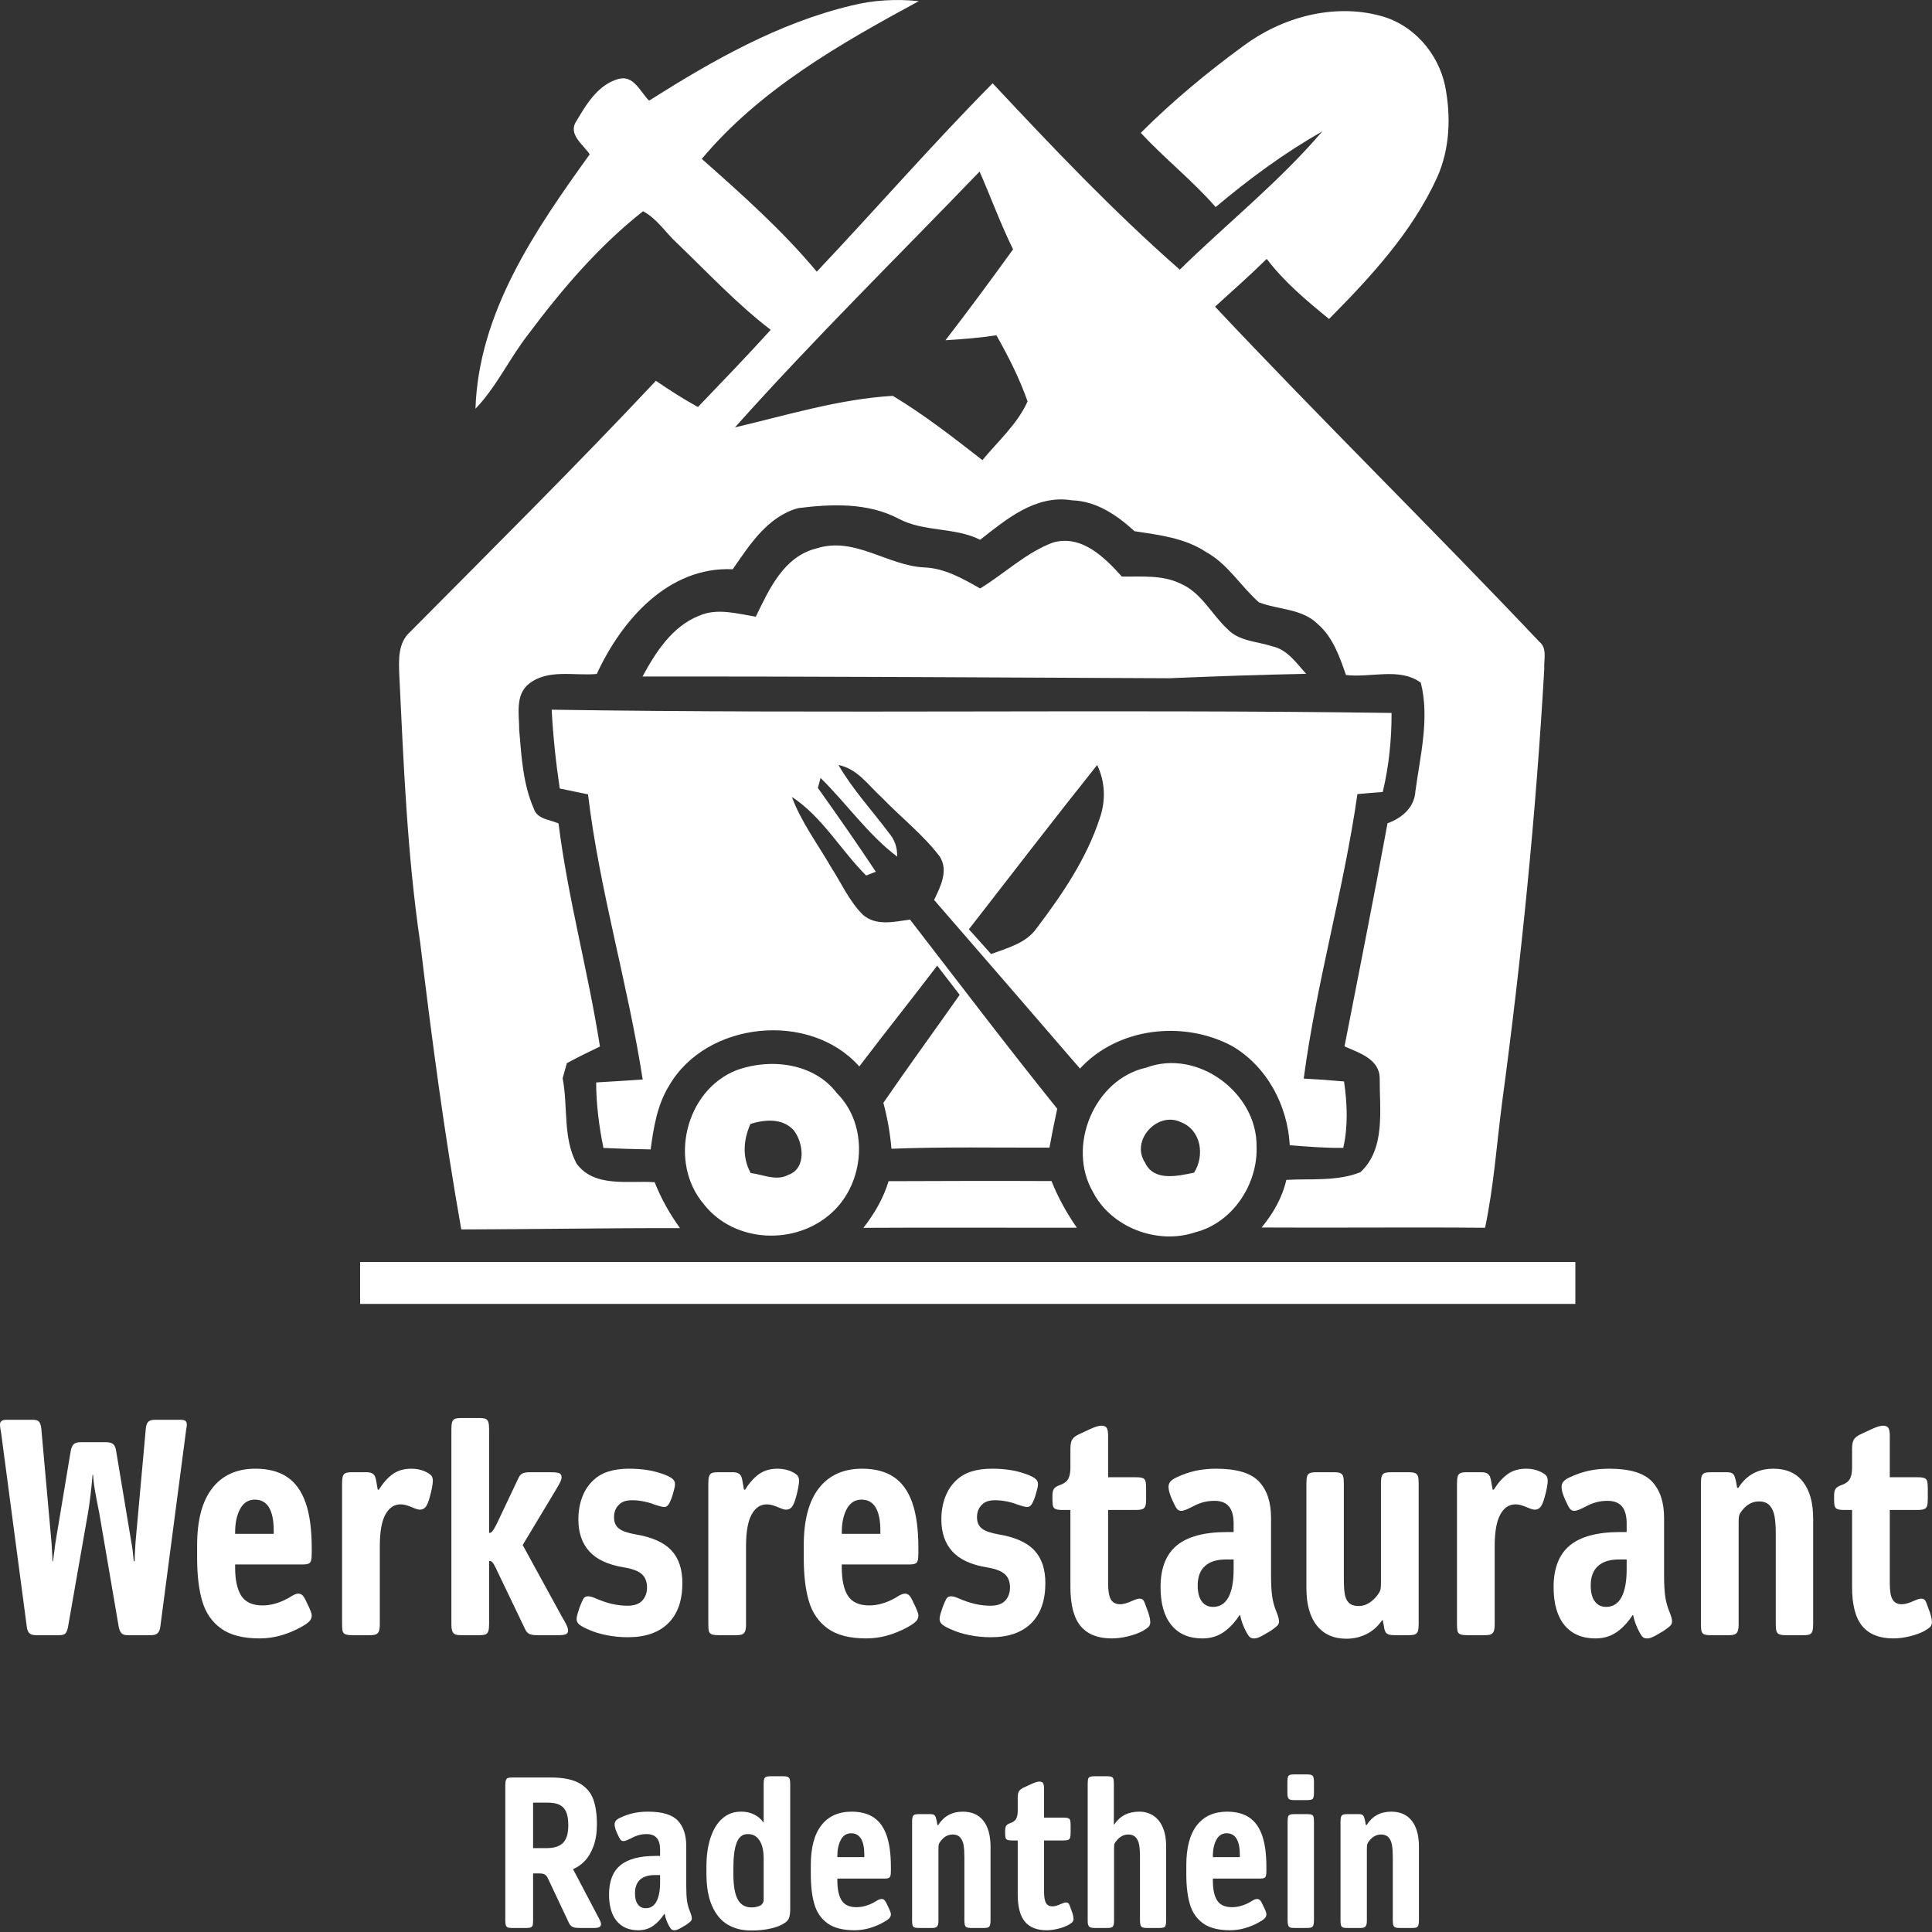 <?xml version="1.0" encoding="UTF-8" standalone="no"?> <svg xmlns="http://www.w3.org/2000/svg" xmlns:xlink="http://www.w3.org/1999/xlink" xmlns:serif="http://www.serif.com/" width="100%" height="100%" viewBox="0 0 945 945" version="1.1" xml:space="preserve" style="fill-rule:evenodd;clip-rule:evenodd;stroke-linejoin:round;stroke-miterlimit:2;"><rect x="0" y="0" width="945" height="945" fill="#333333" stroke="none"/> <g transform="matrix(1,0,0,1,-48.518,-47.617)"> <g transform="matrix(4.167,0,0,4.167,0,0)"> <g transform="matrix(1,0,0,1,97.912,105.43)"> <path d="M0,-43.833C6.117,-45.276 12.249,-47.165 18.531,-47.537C22.229,-45.312 25.646,-42.642 29.049,-39.992C30.88,-42.217 33.171,-44.235 34.348,-46.884C33.408,-49.583 32.101,-52.154 30.694,-54.645C28.713,-54.344 26.709,-54.187 24.713,-54.064C27.419,-57.575 30.055,-61.144 32.646,-64.734C31.182,-67.713 30.048,-70.829 28.719,-73.866C19.112,-63.886 9.226,-54.165 0,-43.833M-10.081,-82.188C-2.671,-86.875 5.105,-91.313 13.713,-93.36C16.284,-94.005 18.948,-94.142 21.582,-93.869C12.349,-88.865 2.943,-83.516 -3.891,-75.353C0.825,-71.174 5.564,-66.966 9.606,-62.113C16.535,-69.443 23.155,-77.062 30.249,-84.227C37.306,-76.681 44.436,-69.17 52.217,-62.35C57.762,-67.785 63.885,-72.653 68.942,-78.576C64.474,-76.041 60.346,-72.99 56.426,-69.695C53.713,-72.818 50.438,-75.381 47.639,-78.411C51.358,-82.123 55.407,-85.482 59.642,-88.585C64.186,-91.981 70.269,-93.654 75.826,-92.131C79.638,-91.105 82.526,-87.788 83.35,-83.968C84.068,-80.378 83.932,-76.508 82.404,-73.133C79.473,-66.737 74.634,-61.502 69.738,-56.563C67.102,-58.702 64.489,-60.899 62.421,-63.614C60.461,-61.682 58.393,-59.858 56.354,-58.006C68.848,-44.716 81.873,-31.929 94.415,-18.682C95.384,-17.906 94.932,-16.571 95.002,-15.516C94.027,1.522 92.325,18.524 90.048,35.433C89.412,40.329 89.072,45.269 88.052,50.115C79.308,50.036 70.563,50.137 61.818,50.085C63.174,48.442 64.245,46.583 64.725,44.494C67.621,44.335 70.657,44.687 73.413,43.596C76.4,40.846 75.662,36.265 75.683,32.604C75.69,30.306 73.255,29.588 71.553,28.82C73.25,20.096 75,11.38 76.601,2.635C78.288,2.024 79.761,0.79 79.875,-1.127C80.436,-5.313 81.563,-9.7 80.507,-13.864C78.067,-15.695 74.583,-14.417 71.726,-14.769C70.973,-16.931 70.189,-19.22 68.404,-20.757C66.556,-22.581 63.786,-22.416 61.509,-23.299C59.372,-25.18 57.877,-27.786 55.32,-29.193C52.821,-30.859 49.793,-31.211 46.905,-31.649C44.846,-33.522 42.461,-35.181 39.568,-35.274C35.325,-35.971 31.871,-33.07 28.784,-30.644C25.775,-32.152 22.207,-31.527 19.22,-33.114C15.601,-35.017 11.359,-34.858 7.417,-34.356C3.841,-33.372 1.723,-30.054 -0.258,-27.183C-7.826,-27.528 -13.319,-21.188 -16.219,-14.892C-18.847,-14.647 -21.942,-15.509 -24.174,-13.743C-25.826,-12.436 -25.323,-10.145 -25.323,-8.321C-25.065,-5.206 -24.878,-1.946 -23.6,0.94C-23.184,2.189 -21.719,2.189 -20.707,2.657C-19.601,11.48 -17.217,20.061 -15.846,28.841C-17.153,29.459 -18.452,30.105 -19.731,30.794C-19.888,31.383 -20.053,31.979 -20.226,32.567C-19.579,35.87 -20.218,39.489 -18.61,42.547C-16.556,45.448 -12.486,44.55 -9.427,44.766C-8.666,46.683 -7.661,48.485 -6.447,50.158C-15.006,50.137 -23.564,50.295 -32.123,50.309C-34.09,39.194 -35.583,27.987 -36.927,16.779C-38.469,6.355 -38.886,-4.193 -39.396,-14.704C-39.468,-16.477 -39.583,-18.539 -38.125,-19.831C-28.446,-29.588 -18.689,-39.281 -9.276,-49.304C-7.683,-48.205 -6.039,-47.165 -4.344,-46.223C-1.479,-49.224 1.414,-52.205 4.2,-55.285C0.237,-58.322 -3.173,-61.983 -6.763,-65.43C-8.12,-66.658 -9.147,-68.345 -10.784,-69.207C-15.975,-65.128 -20.312,-60.038 -24.254,-54.768C-26.458,-51.946 -27.965,-48.622 -30.457,-46.023C-30.09,-57.338 -23.428,-67.024 -17.045,-75.891C-17.835,-77.054 -19.68,-78.296 -18.582,-79.833C-17.411,-81.821 -16.033,-84.09 -13.664,-84.736C-11.882,-85.231 -11.114,-83.208 -10.081,-82.188" style="fill:white;fill-rule:nonzero;"></path> </g> </g> <g transform="matrix(4.167,0,0,4.167,0,0)"> <g transform="matrix(1,0,0,1,126.695,84.716)"> <path d="M0,-4.215C2.88,-5.974 5.377,-8.423 8.572,-9.614C11.934,-10.54 14.597,-7.876 16.636,-5.608C18.947,-5.586 21.41,-5.823 23.557,-4.768C25.984,-3.705 27.162,-1.171 29.036,0.56C30.385,1.989 32.497,1.989 34.261,2.57C36.05,2.936 37.119,4.545 38.269,5.808C32.891,5.909 27.527,6.102 22.157,6.325C1.558,6.239 -19.034,6.096 -39.632,6.124C-38.089,3.274 -36.165,0.258 -33.027,-0.998C-30.894,-1.953 -28.525,-1.257 -26.335,-0.898C-24.756,-4.142 -23.047,-7.991 -19.17,-8.925C-14.74,-10.325 -10.92,-6.928 -6.62,-6.685C-4.186,-6.613 -2.061,-5.378 0,-4.215" style="fill:white;fill-rule:nonzero;"></path> </g> </g> <g transform="matrix(4.167,0,0,4.167,0,0)"> <g transform="matrix(1,0,0,1,125.374,120.493)"> <path d="M0,0.014C0.868,0.976 1.737,1.946 2.606,2.922C4.523,2.204 6.72,1.659 7.962,-0.122C10.942,-4.064 13.792,-8.235 15.342,-12.966C16.083,-15.028 16.01,-17.289 15.056,-19.271C9.973,-12.895 5.004,-6.426 0,0.014M-48.974,-25.761C-16.126,-25.252 16.758,-25.84 49.613,-25.381C49.626,-22.257 49.303,-19.134 48.579,-16.097C47.582,-16.025 46.589,-15.946 45.606,-15.853C44.004,-4.631 40.788,6.29 39.302,17.54C40.881,17.619 42.454,17.734 44.035,17.878C44.408,20.462 44.529,23.105 43.942,25.674C41.843,25.704 39.755,25.524 37.665,25.367C37.407,20.671 34.981,16.104 30.874,13.706C25.165,10.677 17.504,11.531 13.038,16.363C7.337,9.75 1.63,3.152 -4.085,-3.432C-3.332,-4.997 -2.348,-6.9 -3.446,-8.558C-5.414,-11.129 -7.999,-13.139 -10.231,-15.458C-11.803,-16.88 -13.088,-18.84 -15.307,-19.263C-13.642,-16.384 -11.366,-13.943 -9.384,-11.287C-8.709,-10.504 -8.393,-9.578 -8.422,-8.515C-11.869,-11.122 -14.345,-14.74 -17.412,-17.749C-17.49,-17.461 -17.648,-16.873 -17.727,-16.578C-15.415,-13.333 -13.132,-10.066 -10.928,-6.742C-11.215,-6.627 -11.782,-6.404 -12.062,-6.297C-15.049,-9.276 -17.218,-13.197 -20.779,-15.523C-19.687,-12.572 -17.77,-10.03 -16.205,-7.317C-14.991,-5.443 -14.073,-3.332 -12.479,-1.723C-10.949,-0.33 -8.752,-0.862 -6.914,-1.127C-1.178,6.297 4.487,13.771 10.368,21.081C10.038,22.595 9.736,24.117 9.456,25.646C3.274,25.66 -2.915,25.539 -9.089,25.776C-9.248,23.951 -9.563,22.15 -10.038,20.384C-7.108,16.118 -4.057,11.948 -1.084,7.711C-1.96,6.563 -2.836,5.42 -3.72,4.286C-6.742,8.25 -9.851,12.148 -12.867,16.118C-18.661,9.571 -30.837,10.798 -35.203,18.395C-36.588,20.641 -37.012,23.284 -37.357,25.854C-39.209,25.826 -41.054,25.768 -42.9,25.682C-43.409,23.147 -43.747,20.577 -43.754,17.993C-41.93,17.878 -40.106,17.785 -38.29,17.648C-40.027,6.412 -43.359,-4.531 -44.708,-15.824C-45.822,-16.054 -46.927,-16.284 -48.026,-16.507C-48.485,-19.58 -48.808,-22.667 -48.974,-25.761" style="fill:white;fill-rule:nonzero;"></path> </g> </g> <g transform="matrix(4.167,0,0,4.167,0,0)"> <g transform="matrix(1,0,0,1,99.735,149.901)"> <path d="M0,-6.548C-0.839,-4.659 -0.983,-2.642 0.021,-0.781C1.48,-0.61 3.03,0.202 4.445,-0.568C6.62,-1.319 6.225,-4.38 5.041,-5.844C3.705,-7.251 1.688,-7.064 0,-6.548M-1.586,-12.873C2.384,-14.295 7.474,-13.692 10.153,-10.145C13.936,-6.361 13.434,0.367 9.543,3.878C5.328,7.747 -1.867,7.46 -5.463,2.894C-9.671,-2.039 -7.667,-10.511 -1.586,-12.873" style="fill:white;fill-rule:nonzero;"></path> </g> </g> <g transform="matrix(4.167,0,0,4.167,0,0)"> <g transform="matrix(1,0,0,1,146.066,144.136)"> <path d="M0,3.784C1.033,6.003 3.834,5.334 5.736,4.939C7.015,2.951 6.577,-0.066 4.2,-0.984C1.443,-2.319 -1.767,1.17 0,3.784M0.137,-7.388C6.132,-9.643 13.146,-4.438 13.076,1.844C13.248,6.296 10.26,10.842 5.852,11.947C1.443,13.427 -3.977,11.388 -6.124,7.215C-9.24,1.874 -5.988,-6.06 0.137,-7.388" style="fill:white;fill-rule:nonzero;"></path> </g> </g> <g transform="matrix(4.167,0,0,4.167,0,0)"> <g transform="matrix(-0.24,0.971,0.971,0.24,130.448,144.156)"> <path d="M9.224,-12.653C7.67,-6.476 6.123,-0.291 4.624,5.906C6.322,7.116 7.841,8.54 9.224,10.102C11.244,1.999 13.195,-6.119 15.251,-14.213C13.345,-13.351 11.322,-12.764 9.224,-12.653" style="fill:white;fill-rule:nonzero;"></path> </g> </g> <g transform="matrix(4.167,0,0,4.167,0,0)"> <g transform="matrix(1,0,0,1,33.398,203.246)"> <path d="M0,-25.039C0.115,-24.959 0.173,-24.826 0.173,-24.641C0.173,-24.457 0.156,-24.289 0.121,-24.141C0.086,-23.99 0.069,-23.869 0.069,-23.777L-2.94,-0.848C-2.986,-0.5 -3.095,-0.254 -3.268,-0.103C-3.441,0.047 -3.678,0.121 -3.977,0.121L-6.779,0.121C-7.103,0.121 -7.338,0.047 -7.487,-0.103C-7.638,-0.254 -7.747,-0.5 -7.816,-0.848L-10.099,-14.197C-10.261,-14.979 -10.417,-15.789 -10.565,-16.617C-10.716,-17.447 -10.803,-18.141 -10.825,-18.693L-10.894,-18.693C-10.94,-18.047 -11.015,-17.287 -11.119,-16.41C-11.223,-15.533 -11.321,-14.83 -11.413,-14.301L-13.765,-0.882C-13.834,-0.49 -13.938,-0.225 -14.076,-0.085C-14.214,0.053 -14.456,0.121 -14.803,0.121L-17.569,0.121C-17.869,0.121 -18.105,0.053 -18.278,-0.085C-18.451,-0.225 -18.561,-0.477 -18.607,-0.848L-21.616,-23.57C-21.639,-23.709 -21.667,-23.875 -21.703,-24.07C-21.737,-24.266 -21.754,-24.445 -21.754,-24.607C-21.754,-24.977 -21.512,-25.16 -21.027,-25.16L-17.88,-25.16C-17.535,-25.16 -17.298,-25.086 -17.171,-24.935C-17.046,-24.785 -16.958,-24.539 -16.912,-24.191L-15.702,-10.669C-15.702,-10.53 -15.684,-10.236 -15.65,-9.787C-15.615,-9.338 -15.598,-8.928 -15.598,-8.559L-15.529,-8.559L-15.252,-10.703L-13.454,-21.494C-13.384,-21.887 -13.264,-22.156 -13.09,-22.307C-12.917,-22.457 -12.647,-22.531 -12.278,-22.531L-9.339,-22.531C-8.923,-22.531 -8.629,-22.451 -8.456,-22.289C-8.283,-22.129 -8.174,-21.875 -8.127,-21.529L-6.329,-10.739C-6.237,-10.301 -6.145,-9.573 -6.052,-8.559L-5.948,-8.559C-5.948,-8.975 -5.931,-9.424 -5.897,-9.908C-5.862,-10.393 -5.845,-10.691 -5.845,-10.807L-4.634,-24.191C-4.589,-24.56 -4.484,-24.814 -4.323,-24.953C-4.162,-25.092 -3.908,-25.16 -3.562,-25.16L-0.554,-25.16C-0.3,-25.16 -0.116,-25.119 0,-25.039" style="fill:white;fill-rule:nonzero;"></path> </g> </g> <g transform="matrix(4.167,0,0,4.167,0,0)"> <g transform="matrix(1,0,0,1,39.831,199.024)"> <path d="M0,-10.475C-0.393,-9.75 -0.588,-8.832 -0.588,-7.727L-0.588,-7.553L3.942,-7.553L3.942,-7.899C3.942,-10.342 3.204,-11.567 1.729,-11.567C0.968,-11.567 0.392,-11.202 0,-10.475M5.533,-14.211C6.501,-13.555 7.222,-12.545 7.695,-11.184C8.167,-9.825 8.404,-8.061 8.404,-5.895L8.404,-5.305C8.404,-4.913 8.38,-4.625 8.334,-4.442C8.288,-4.256 8.19,-4.129 8.041,-4.061C7.891,-3.991 7.654,-3.957 7.332,-3.957L-0.588,-3.957L-0.588,-3.612C-0.588,-2.136 -0.346,-1.022 0.138,-0.274C0.623,0.476 1.453,0.851 2.628,0.851C3.597,0.851 4.587,0.574 5.603,0.019C5.694,-0.026 5.81,-0.094 5.948,-0.188C6.087,-0.278 6.236,-0.361 6.398,-0.429C6.559,-0.498 6.697,-0.534 6.813,-0.534C7.021,-0.534 7.193,-0.463 7.332,-0.326C7.47,-0.188 7.643,0.113 7.851,0.574C7.919,0.713 7.994,0.868 8.076,1.041C8.156,1.214 8.231,1.392 8.3,1.578C8.369,1.761 8.404,1.912 8.404,2.027C8.404,2.302 8.305,2.541 8.11,2.736C7.914,2.932 7.562,3.169 7.055,3.444C6.339,3.838 5.58,4.148 4.772,4.379C3.965,4.609 3.135,4.723 2.282,4.723C0.345,4.723 -1.159,4.338 -2.231,3.566C-3.303,2.793 -4.041,1.726 -4.444,0.367C-4.848,-0.995 -5.049,-2.688 -5.049,-4.717L-5.049,-6.205C-5.049,-9.156 -4.456,-11.393 -3.268,-12.914C-2.081,-14.436 -0.393,-15.198 1.798,-15.198C3.32,-15.198 4.564,-14.868 5.533,-14.211" style="fill:white;fill-rule:nonzero;"></path> </g> </g> <g transform="matrix(4.167,0,0,4.167,0,0)"> <g transform="matrix(1,0,0,1,61.654,202.986)"> <path d="M0,-18.779C0.277,-18.64 0.479,-18.502 0.605,-18.363C0.732,-18.224 0.796,-18.017 0.796,-17.74C0.796,-17.533 0.761,-17.252 0.691,-16.894C0.623,-16.537 0.542,-16.197 0.45,-15.873C0.289,-15.273 0.122,-14.871 -0.051,-14.664C-0.224,-14.457 -0.449,-14.351 -0.726,-14.351C-0.911,-14.351 -1.187,-14.431 -1.556,-14.594C-1.763,-14.685 -1.994,-14.771 -2.248,-14.854C-2.501,-14.933 -2.755,-14.973 -3.008,-14.973C-3.747,-14.973 -4.334,-14.576 -4.773,-13.78C-5.21,-12.985 -5.429,-11.746 -5.429,-10.064L-5.429,-0.898C-5.429,-0.529 -5.464,-0.258 -5.533,-0.085C-5.602,0.088 -5.712,0.207 -5.861,0.278C-6.013,0.347 -6.248,0.381 -6.571,0.381L-8.646,0.381C-9.015,0.381 -9.286,0.347 -9.458,0.278C-9.631,0.207 -9.741,0.088 -9.787,-0.085C-9.833,-0.258 -9.856,-0.54 -9.856,-0.933L-9.856,-17.429C-9.856,-17.798 -9.828,-18.076 -9.77,-18.259C-9.712,-18.443 -9.609,-18.57 -9.458,-18.64C-9.31,-18.709 -9.061,-18.744 -8.715,-18.744L-6.986,-18.744C-6.687,-18.744 -6.461,-18.697 -6.312,-18.607C-6.162,-18.513 -6.052,-18.386 -5.983,-18.224C-5.914,-18.064 -5.856,-17.822 -5.81,-17.498L-5.672,-16.703L-5.533,-16.703C-5.027,-17.511 -4.478,-18.123 -3.891,-18.537C-3.302,-18.951 -2.582,-19.16 -1.729,-19.16C-1.083,-19.16 -0.507,-19.033 0,-18.779" style="fill:white;fill-rule:nonzero;"></path> </g> </g> <g transform="matrix(4.167,0,0,4.167,0,0)"> <g transform="matrix(1,0,0,1,68.657,203.264)"> <path d="M0,-25.281C0.15,-25.213 0.254,-25.086 0.312,-24.9C0.369,-24.716 0.398,-24.439 0.398,-24.072L0.398,-11.897L0.433,-11.897C0.571,-11.897 0.703,-11.984 0.831,-12.156C0.957,-12.33 1.112,-12.599 1.297,-12.968L3.856,-18.364C3.972,-18.619 4.127,-18.791 4.323,-18.885C4.52,-18.974 4.778,-19.021 5.102,-19.021L7.661,-19.021C8.099,-19.021 8.416,-18.986 8.612,-18.918C8.808,-18.847 8.906,-18.687 8.906,-18.433C8.906,-18.271 8.848,-18.075 8.733,-17.845C8.617,-17.615 8.514,-17.424 8.422,-17.275C8.329,-17.125 8.271,-17.027 8.249,-16.98L4.34,-10.478L8.94,-2.074C9.01,-1.959 9.119,-1.769 9.269,-1.504C9.418,-1.238 9.522,-1.025 9.58,-0.865C9.637,-0.703 9.667,-0.563 9.667,-0.449C9.667,-0.219 9.574,-0.07 9.39,0C9.205,0.07 8.917,0.104 8.525,0.104L6.035,0.104C5.643,0.104 5.344,0.059 5.136,-0.035C4.929,-0.127 4.755,-0.322 4.617,-0.622L1.297,-7.539C1.273,-7.608 1.205,-7.752 1.09,-7.97C0.974,-8.19 0.871,-8.352 0.778,-8.455C0.686,-8.56 0.582,-8.611 0.467,-8.611L0.398,-8.611L0.398,-1.211C0.398,-0.842 0.369,-0.563 0.312,-0.381C0.254,-0.195 0.15,-0.07 0,0C-0.15,0.07 -0.397,0.104 -0.744,0.104L-2.888,0.104C-3.211,0.104 -3.447,0.07 -3.597,0C-3.747,-0.07 -3.856,-0.195 -3.925,-0.381C-3.994,-0.563 -4.029,-0.842 -4.029,-1.211L-4.029,-24.072C-4.029,-24.439 -4,-24.716 -3.942,-24.9C-3.885,-25.086 -3.781,-25.213 -3.631,-25.281C-3.481,-25.351 -3.233,-25.385 -2.888,-25.385L-0.744,-25.385C-0.397,-25.385 -0.15,-25.351 0,-25.281" style="fill:white;fill-rule:nonzero;"></path> </g> </g> <g transform="matrix(4.167,0,0,4.167,0,0)"> <g transform="matrix(1,0,0,1,89.356,203.019)"> <path d="M0,-18.603C0.484,-18.443 0.859,-18.269 1.125,-18.085C1.389,-17.9 1.522,-17.671 1.522,-17.394C1.522,-17.208 1.481,-16.972 1.401,-16.685C1.32,-16.396 1.257,-16.171 1.21,-16.009C1.049,-15.526 0.899,-15.187 0.761,-14.99C0.623,-14.794 0.461,-14.697 0.277,-14.697C0.115,-14.697 -0.075,-14.73 -0.293,-14.8C-0.513,-14.869 -0.703,-14.927 -0.865,-14.972C-1.257,-15.134 -1.689,-15.26 -2.161,-15.353C-2.634,-15.446 -3.089,-15.491 -3.527,-15.491C-4.196,-15.491 -4.692,-15.33 -5.015,-15.006C-5.429,-14.638 -5.637,-14.13 -5.637,-13.486C-5.637,-12.91 -5.447,-12.47 -5.066,-12.171C-4.686,-11.873 -4.023,-11.639 -3.078,-11.479C-1.164,-11.156 0.225,-10.535 1.09,-9.613C1.955,-8.689 2.387,-7.41 2.387,-5.772C2.387,-3.72 1.833,-2.148 0.727,-1.052C-0.38,0.043 -1.96,0.59 -4.011,0.59C-4.865,0.59 -5.695,0.508 -6.501,0.348C-7.309,0.188 -7.989,-0.02 -8.542,-0.273C-9.05,-0.482 -9.424,-0.677 -9.667,-0.862C-9.909,-1.046 -10.029,-1.277 -10.029,-1.554C-10.029,-1.714 -9.995,-1.912 -9.925,-2.141C-9.856,-2.373 -9.776,-2.625 -9.683,-2.904C-9.499,-3.386 -9.35,-3.726 -9.234,-3.923C-9.119,-4.119 -8.935,-4.216 -8.681,-4.216C-8.473,-4.216 -8.208,-4.147 -7.885,-4.009C-7.147,-3.687 -6.473,-3.456 -5.862,-3.318C-5.251,-3.179 -4.646,-3.109 -4.047,-3.109C-3.263,-3.109 -2.686,-3.312 -2.316,-3.716C-1.948,-4.119 -1.764,-4.632 -1.764,-5.255C-1.764,-5.923 -1.966,-6.442 -2.369,-6.81C-2.772,-7.178 -3.47,-7.445 -4.461,-7.607C-6.306,-7.906 -7.66,-8.529 -8.525,-9.473C-9.39,-10.419 -9.822,-11.675 -9.822,-13.243C-9.822,-14.189 -9.672,-15.06 -9.373,-15.855C-9.073,-16.65 -8.635,-17.312 -8.058,-17.843C-7.574,-18.304 -6.986,-18.643 -6.294,-18.863C-5.603,-19.083 -4.796,-19.193 -3.874,-19.193C-2.398,-19.193 -1.106,-18.996 0,-18.603" style="fill:white;fill-rule:nonzero;"></path> </g> </g> <g transform="matrix(4.167,0,0,4.167,0,0)"> <g transform="matrix(1,0,0,1,104.643,202.986)"> <path d="M0,-18.779C0.276,-18.64 0.479,-18.502 0.605,-18.363C0.732,-18.224 0.795,-18.017 0.795,-17.74C0.795,-17.533 0.761,-17.252 0.691,-16.894C0.623,-16.537 0.542,-16.197 0.45,-15.873C0.288,-15.273 0.121,-14.871 -0.052,-14.664C-0.225,-14.457 -0.45,-14.351 -0.727,-14.351C-0.911,-14.351 -1.188,-14.431 -1.556,-14.594C-1.764,-14.685 -1.995,-14.771 -2.248,-14.854C-2.502,-14.933 -2.755,-14.973 -3.009,-14.973C-3.747,-14.973 -4.335,-14.576 -4.773,-13.78C-5.211,-12.985 -5.43,-11.746 -5.43,-10.064L-5.43,-0.898C-5.43,-0.529 -5.464,-0.258 -5.534,-0.085C-5.603,0.088 -5.712,0.207 -5.862,0.278C-6.013,0.347 -6.249,0.381 -6.571,0.381L-8.646,0.381C-9.015,0.381 -9.286,0.347 -9.459,0.278C-9.632,0.207 -9.742,0.088 -9.788,-0.085C-9.834,-0.258 -9.856,-0.54 -9.856,-0.933L-9.856,-17.429C-9.856,-17.798 -9.828,-18.076 -9.771,-18.259C-9.713,-18.443 -9.609,-18.57 -9.459,-18.64C-9.31,-18.709 -9.061,-18.744 -8.716,-18.744L-6.986,-18.744C-6.687,-18.744 -6.462,-18.697 -6.312,-18.607C-6.163,-18.513 -6.052,-18.386 -5.984,-18.224C-5.914,-18.064 -5.856,-17.822 -5.811,-17.498L-5.672,-16.703L-5.534,-16.703C-5.027,-17.511 -4.479,-18.123 -3.891,-18.537C-3.303,-18.951 -2.583,-19.16 -1.729,-19.16C-1.084,-19.16 -0.507,-19.033 0,-18.779" style="fill:white;fill-rule:nonzero;"></path> </g> </g> <g transform="matrix(4.167,0,0,4.167,0,0)"> <g transform="matrix(1,0,0,1,111.04,199.024)"> <path d="M0,-10.475C-0.392,-9.75 -0.587,-8.832 -0.587,-7.727L-0.587,-7.553L3.943,-7.553L3.943,-7.899C3.943,-10.342 3.205,-11.567 1.73,-11.567C0.968,-11.567 0.393,-11.202 0,-10.475M5.534,-14.211C6.502,-13.555 7.223,-12.545 7.695,-11.184C8.168,-9.825 8.405,-8.061 8.405,-5.895L8.405,-5.305C8.405,-4.913 8.382,-4.625 8.336,-4.442C8.289,-4.256 8.191,-4.129 8.042,-4.061C7.892,-3.991 7.655,-3.957 7.332,-3.957L-0.587,-3.957L-0.587,-3.612C-0.587,-2.136 -0.346,-1.022 0.139,-0.274C0.623,0.476 1.453,0.851 2.629,0.851C3.598,0.851 4.589,0.574 5.604,0.019C5.695,-0.026 5.811,-0.094 5.949,-0.188C6.087,-0.278 6.237,-0.361 6.399,-0.429C6.56,-0.498 6.698,-0.534 6.814,-0.534C7.021,-0.534 7.194,-0.463 7.332,-0.326C7.471,-0.188 7.644,0.113 7.852,0.574C7.92,0.713 7.996,0.868 8.076,1.041C8.157,1.214 8.232,1.392 8.301,1.578C8.371,1.761 8.405,1.912 8.405,2.027C8.405,2.302 8.306,2.541 8.111,2.736C7.915,2.932 7.562,3.169 7.056,3.444C6.341,3.838 5.58,4.148 4.773,4.379C3.966,4.609 3.136,4.723 2.283,4.723C0.346,4.723 -1.158,4.338 -2.23,3.566C-3.302,2.793 -4.041,1.726 -4.444,0.367C-4.847,-0.995 -5.049,-2.688 -5.049,-4.717L-5.049,-6.205C-5.049,-9.156 -4.456,-11.393 -3.268,-12.914C-2.081,-14.436 -0.392,-15.198 1.799,-15.198C3.32,-15.198 4.566,-14.868 5.534,-14.211" style="fill:white;fill-rule:nonzero;"></path> </g> </g> <g transform="matrix(4.167,0,0,4.167,0,0)"> <g transform="matrix(1,0,0,1,131.964,203.019)"> <path d="M0,-18.603C0.484,-18.443 0.859,-18.269 1.125,-18.085C1.389,-17.9 1.522,-17.671 1.522,-17.394C1.522,-17.208 1.481,-16.972 1.401,-16.685C1.319,-16.396 1.256,-16.171 1.21,-16.009C1.049,-15.526 0.899,-15.187 0.76,-14.99C0.623,-14.794 0.461,-14.697 0.277,-14.697C0.115,-14.697 -0.075,-14.73 -0.294,-14.8C-0.513,-14.869 -0.704,-14.927 -0.865,-14.972C-1.257,-15.134 -1.689,-15.26 -2.162,-15.353C-2.634,-15.446 -3.09,-15.491 -3.527,-15.491C-4.197,-15.491 -4.692,-15.33 -5.015,-15.006C-5.43,-14.638 -5.638,-14.13 -5.638,-13.486C-5.638,-12.91 -5.447,-12.47 -5.066,-12.171C-4.686,-11.873 -4.023,-11.639 -3.078,-11.479C-1.165,-11.156 0.225,-10.535 1.088,-9.613C1.955,-8.689 2.386,-7.41 2.386,-5.772C2.386,-3.72 1.833,-2.148 0.726,-1.052C-0.38,0.043 -1.96,0.59 -4.012,0.59C-4.865,0.59 -5.695,0.508 -6.502,0.348C-7.309,0.188 -7.989,-0.02 -8.542,-0.273C-9.05,-0.482 -9.424,-0.677 -9.667,-0.862C-9.909,-1.046 -10.03,-1.277 -10.03,-1.554C-10.03,-1.714 -9.995,-1.912 -9.926,-2.141C-9.857,-2.373 -9.776,-2.625 -9.684,-2.904C-9.499,-3.386 -9.35,-3.726 -9.234,-3.923C-9.119,-4.119 -8.935,-4.216 -8.681,-4.216C-8.474,-4.216 -8.208,-4.147 -7.885,-4.009C-7.147,-3.687 -6.473,-3.456 -5.861,-3.318C-5.251,-3.179 -4.647,-3.109 -4.047,-3.109C-3.263,-3.109 -2.686,-3.312 -2.317,-3.716C-1.948,-4.119 -1.764,-4.632 -1.764,-5.255C-1.764,-5.923 -1.966,-6.442 -2.369,-6.81C-2.773,-7.178 -3.47,-7.445 -4.461,-7.607C-6.307,-7.906 -7.661,-8.529 -8.525,-9.473C-9.39,-10.419 -9.822,-11.675 -9.822,-13.243C-9.822,-14.189 -9.672,-15.06 -9.373,-15.855C-9.073,-16.65 -8.635,-17.312 -8.058,-17.843C-7.574,-18.304 -6.986,-18.643 -6.294,-18.863C-5.603,-19.083 -4.796,-19.193 -3.874,-19.193C-2.398,-19.193 -1.107,-18.996 0,-18.603" style="fill:white;fill-rule:nonzero;"></path> </g> </g> <g transform="matrix(4.167,0,0,4.167,0,0)"> <g transform="matrix(1,0,0,1,141.562,203.47)"> <path d="M0,-24.415C0.102,-24.231 0.154,-23.933 0.154,-23.517L0.154,-18.64L3.441,-18.64C3.809,-18.64 4.074,-18.606 4.236,-18.536C4.396,-18.468 4.5,-18.341 4.546,-18.155C4.592,-17.972 4.616,-17.694 4.616,-17.325L4.616,-16.081C4.616,-15.711 4.586,-15.44 4.529,-15.269C4.472,-15.095 4.361,-14.973 4.2,-14.905C4.039,-14.835 3.775,-14.802 3.405,-14.802L0.154,-14.802L0.154,-6.188C0.154,-5.291 0.264,-4.655 0.482,-4.287C0.702,-3.919 1.066,-3.732 1.572,-3.732C1.941,-3.732 2.426,-3.872 3.025,-4.149C3.394,-4.31 3.658,-4.39 3.82,-4.39C4.05,-4.39 4.213,-4.321 4.305,-4.183C4.396,-4.044 4.512,-3.769 4.65,-3.354C4.812,-2.938 4.927,-2.599 4.996,-2.332C5.065,-2.067 5.102,-1.831 5.102,-1.623C5.102,-1.394 5.03,-1.208 4.893,-1.071C4.754,-0.933 4.523,-0.769 4.2,-0.587C3.716,-0.333 3.14,-0.124 2.472,0.036C1.803,0.198 1.169,0.277 0.568,0.277C-1.045,0.277 -2.256,-0.2 -3.062,-1.157C-3.869,-2.114 -4.272,-3.653 -4.272,-5.774L-4.272,-14.802L-5.24,-14.802C-5.586,-14.802 -5.84,-14.835 -6.002,-14.905C-6.164,-14.973 -6.267,-15.089 -6.312,-15.251C-6.359,-15.411 -6.382,-15.665 -6.382,-16.013L-6.382,-16.495C-6.382,-16.841 -6.324,-17.101 -6.209,-17.273C-6.094,-17.446 -5.875,-17.591 -5.552,-17.707C-5.067,-17.866 -4.733,-18.104 -4.549,-18.415C-4.365,-18.726 -4.272,-19.17 -4.272,-19.747L-4.272,-21.96C-4.272,-22.444 -4.209,-22.802 -4.082,-23.032C-3.955,-23.263 -3.707,-23.47 -3.338,-23.653L-1.922,-24.311C-1.367,-24.565 -0.94,-24.692 -0.642,-24.692C-0.32,-24.692 -0.104,-24.599 0,-24.415" style="fill:white;fill-rule:nonzero;"></path> </g> </g> <g transform="matrix(4.167,0,0,4.167,0,0)"> <g transform="matrix(1,0,0,1,155.551,193.094)"> <path d="M0,1.387C-1.084,1.387 -1.908,1.645 -2.474,2.164C-3.039,2.682 -3.32,3.438 -3.32,4.428C-3.32,5.26 -3.158,5.887 -2.836,6.314C-2.514,6.741 -2.076,6.954 -1.521,6.954C-0.715,6.954 -0.109,6.573 0.295,5.813C0.697,5.051 0.898,3.967 0.898,2.562L0.898,1.387L0,1.387ZM3.874,-7.761C4.819,-6.759 5.291,-5.335 5.291,-3.491L5.291,3.287C5.291,4.325 5.337,5.151 5.429,5.76C5.521,6.371 5.682,6.954 5.913,7.508C6.121,8.014 6.226,8.395 6.226,8.649C6.226,8.856 6.155,9.028 6.017,9.168C5.879,9.305 5.626,9.501 5.257,9.755L4.496,10.205C4.265,10.342 4.051,10.451 3.856,10.533C3.66,10.614 3.47,10.654 3.285,10.654C3.078,10.654 2.916,10.603 2.801,10.499C2.687,10.395 2.559,10.217 2.42,9.963C2.051,9.293 1.798,8.615 1.66,7.923L1.59,7.923C1.037,8.776 0.408,9.444 -0.295,9.928C-0.999,10.412 -1.822,10.654 -2.768,10.654C-4.335,10.654 -5.546,10.135 -6.399,9.099C-7.251,8.06 -7.68,6.573 -7.68,4.637C-7.68,2.424 -7.045,0.792 -5.775,-0.258C-4.508,-1.306 -2.537,-1.832 0.138,-1.832L0.898,-1.832L0.898,-2.834C0.898,-3.733 0.714,-4.402 0.345,-4.84C-0.024,-5.277 -0.588,-5.497 -1.35,-5.497C-1.834,-5.497 -2.283,-5.439 -2.697,-5.324C-3.113,-5.209 -3.553,-5.025 -4.013,-4.771C-4.243,-4.654 -4.468,-4.55 -4.687,-4.459C-4.906,-4.367 -5.096,-4.322 -5.258,-4.322C-5.465,-4.322 -5.633,-4.402 -5.758,-4.564C-5.885,-4.724 -6.053,-5.035 -6.26,-5.497C-6.584,-6.189 -6.744,-6.73 -6.744,-7.122C-6.744,-7.377 -6.67,-7.59 -6.52,-7.761C-6.371,-7.935 -6.122,-8.101 -5.775,-8.263C-5.039,-8.609 -4.301,-8.863 -3.563,-9.025C-2.825,-9.185 -2.018,-9.267 -1.142,-9.267C1.256,-9.267 2.927,-8.765 3.874,-7.761" style="fill:white;fill-rule:nonzero;"></path> </g> </g> <g transform="matrix(4.167,0,0,4.167,0,0)"> <g transform="matrix(1,0,0,1,177.753,203.679)"> <path d="M0,-19.333C0.161,-19.263 0.271,-19.144 0.33,-18.97C0.386,-18.798 0.416,-18.526 0.416,-18.157L0.416,-1.626C0.416,-1.257 0.386,-0.979 0.33,-0.796C0.271,-0.61 0.161,-0.485 0,-0.415C-0.161,-0.346 -0.404,-0.312 -0.726,-0.312L-2.455,-0.312C-2.87,-0.312 -3.163,-0.38 -3.337,-0.518C-3.51,-0.657 -3.62,-0.946 -3.665,-1.384L-3.805,-2.075L-3.873,-2.075C-4.357,-1.36 -4.962,-0.817 -5.688,-0.45C-6.414,-0.081 -7.205,0.104 -8.058,0.104C-9.558,0.104 -10.715,-0.409 -11.533,-1.435C-12.352,-2.462 -12.762,-3.931 -12.762,-5.845L-12.762,-18.122C-12.762,-18.515 -12.733,-18.798 -12.675,-18.97C-12.617,-19.144 -12.514,-19.263 -12.364,-19.333C-12.214,-19.401 -11.965,-19.437 -11.621,-19.437L-9.476,-19.437C-9.153,-19.437 -8.917,-19.401 -8.768,-19.333C-8.617,-19.263 -8.514,-19.144 -8.454,-18.97C-8.398,-18.798 -8.368,-18.515 -8.368,-18.122L-8.368,-7.02C-8.368,-6.236 -8.335,-5.619 -8.265,-5.17C-8.195,-4.722 -8.035,-4.37 -7.78,-4.115C-7.527,-3.862 -7.137,-3.735 -6.605,-3.735C-6.121,-3.735 -5.66,-3.895 -5.223,-4.22C-4.783,-4.542 -4.45,-4.91 -4.218,-5.325C-4.127,-5.464 -4.069,-5.619 -4.047,-5.792C-4.022,-5.966 -4.011,-6.157 -4.011,-6.363L-4.011,-18.122C-4.011,-18.49 -3.983,-18.769 -3.925,-18.952C-3.868,-19.136 -3.758,-19.263 -3.596,-19.333C-3.436,-19.401 -3.18,-19.437 -2.836,-19.437L-0.726,-19.437C-0.404,-19.437 -0.161,-19.401 0,-19.333" style="fill:white;fill-rule:nonzero;"></path> </g> </g> <g transform="matrix(4.167,0,0,4.167,0,0)"> <g transform="matrix(1,0,0,1,192.522,202.986)"> <path d="M0,-18.779C0.278,-18.64 0.478,-18.502 0.605,-18.363C0.731,-18.224 0.796,-18.017 0.796,-17.74C0.796,-17.533 0.761,-17.252 0.691,-16.894C0.622,-16.537 0.542,-16.197 0.449,-15.873C0.287,-15.273 0.122,-14.871 -0.051,-14.664C-0.225,-14.457 -0.449,-14.351 -0.727,-14.351C-0.911,-14.351 -1.187,-14.431 -1.557,-14.594C-1.764,-14.685 -1.994,-14.771 -2.247,-14.854C-2.503,-14.933 -2.755,-14.973 -3.01,-14.973C-3.746,-14.973 -4.336,-14.576 -4.772,-13.78C-5.21,-12.985 -5.43,-11.746 -5.43,-10.064L-5.43,-0.898C-5.43,-0.529 -5.465,-0.258 -5.533,-0.085C-5.603,0.088 -5.713,0.207 -5.863,0.278C-6.012,0.347 -6.249,0.381 -6.571,0.381L-8.646,0.381C-9.017,0.381 -9.286,0.347 -9.459,0.278C-9.632,0.207 -9.742,0.088 -9.787,-0.085C-9.834,-0.258 -9.855,-0.54 -9.855,-0.933L-9.855,-17.429C-9.855,-17.798 -9.827,-18.076 -9.77,-18.259C-9.713,-18.443 -9.609,-18.57 -9.459,-18.64C-9.31,-18.709 -9.061,-18.744 -8.715,-18.744L-6.987,-18.744C-6.687,-18.744 -6.461,-18.697 -6.311,-18.607C-6.162,-18.513 -6.052,-18.386 -5.983,-18.224C-5.914,-18.064 -5.855,-17.822 -5.811,-17.498L-5.671,-16.703L-5.533,-16.703C-5.027,-17.511 -4.479,-18.123 -3.891,-18.537C-3.304,-18.951 -2.582,-19.16 -1.729,-19.16C-1.083,-19.16 -0.508,-19.033 0,-18.779" style="fill:white;fill-rule:nonzero;"></path> </g> </g> <g transform="matrix(4.167,0,0,4.167,0,0)"> <g transform="matrix(1,0,0,1,201.686,193.094)"> <path d="M0,1.387C-1.085,1.387 -1.908,1.645 -2.474,2.164C-3.039,2.682 -3.321,3.438 -3.321,4.428C-3.321,5.26 -3.159,5.887 -2.837,6.314C-2.514,6.741 -2.075,6.954 -1.522,6.954C-0.716,6.954 -0.109,6.573 0.293,5.813C0.696,5.051 0.898,3.967 0.898,2.562L0.898,1.387L0,1.387ZM3.873,-7.761C4.818,-6.759 5.291,-5.335 5.291,-3.491L5.291,3.287C5.291,4.325 5.338,5.151 5.43,5.76C5.521,6.371 5.683,6.954 5.914,7.508C6.12,8.014 6.225,8.395 6.225,8.649C6.225,8.856 6.156,9.028 6.018,9.168C5.878,9.305 5.625,9.501 5.258,9.755L4.495,10.205C4.265,10.342 4.052,10.451 3.855,10.533C3.66,10.614 3.471,10.654 3.284,10.654C3.078,10.654 2.916,10.603 2.8,10.499C2.686,10.395 2.558,10.217 2.421,9.963C2.052,9.293 1.799,8.615 1.659,7.923L1.591,7.923C1.037,8.776 0.409,9.444 -0.293,9.928C-0.997,10.412 -1.821,10.654 -2.767,10.654C-4.336,10.654 -5.545,10.135 -6.399,9.099C-7.253,8.06 -7.678,6.573 -7.678,4.637C-7.678,2.424 -7.043,0.792 -5.775,-0.258C-4.508,-1.306 -2.536,-1.832 0.138,-1.832L0.898,-1.832L0.898,-2.834C0.898,-3.733 0.714,-4.402 0.347,-4.84C-0.023,-5.277 -0.589,-5.497 -1.35,-5.497C-1.833,-5.497 -2.283,-5.439 -2.698,-5.324C-3.113,-5.209 -3.552,-5.025 -4.012,-4.771C-4.242,-4.654 -4.468,-4.55 -4.686,-4.459C-4.906,-4.367 -5.096,-4.322 -5.257,-4.322C-5.466,-4.322 -5.631,-4.402 -5.759,-4.564C-5.886,-4.724 -6.053,-5.035 -6.261,-5.497C-6.583,-6.189 -6.744,-6.73 -6.744,-7.122C-6.744,-7.377 -6.67,-7.59 -6.521,-7.761C-6.369,-7.935 -6.122,-8.101 -5.775,-8.263C-5.039,-8.609 -4.302,-8.863 -3.563,-9.025C-2.824,-9.185 -2.019,-9.267 -1.142,-9.267C1.256,-9.267 2.929,-8.765 3.873,-7.761" style="fill:white;fill-rule:nonzero;"></path> </g> </g> <g transform="matrix(4.167,0,0,4.167,0,0)"> <g transform="matrix(1,0,0,1,223.283,201.829)"> <path d="M0,-16.463C0.798,-15.436 1.194,-13.988 1.194,-12.121L1.194,0.191C1.194,0.582 1.164,0.872 1.108,1.055C1.05,1.24 0.946,1.365 0.798,1.435C0.646,1.505 0.41,1.539 0.088,1.539L-2.057,1.539C-2.38,1.539 -2.622,1.505 -2.783,1.435C-2.945,1.365 -3.054,1.246 -3.112,1.073C-3.17,0.899 -3.198,0.629 -3.198,0.26L-3.198,-10.427C-3.198,-11.21 -3.244,-11.867 -3.337,-12.398C-3.43,-12.929 -3.619,-13.355 -3.906,-13.678C-4.195,-14.001 -4.616,-14.162 -5.17,-14.162C-6.047,-14.162 -6.784,-13.701 -7.383,-12.779C-7.453,-12.664 -7.499,-12.525 -7.521,-12.363C-7.545,-12.203 -7.556,-12.006 -7.556,-11.777L-7.556,0.329C-7.556,0.791 -7.632,1.105 -7.781,1.28C-7.931,1.453 -8.213,1.539 -8.627,1.539L-10.841,1.539C-11.187,1.539 -11.441,1.505 -11.603,1.435C-11.765,1.365 -11.867,1.24 -11.914,1.055C-11.96,0.872 -11.982,0.594 -11.982,0.224L-11.982,-16.307C-11.982,-16.676 -11.954,-16.947 -11.897,-17.119C-11.84,-17.293 -11.734,-17.412 -11.586,-17.483C-11.435,-17.551 -11.187,-17.586 -10.841,-17.586L-8.905,-17.586C-8.651,-17.586 -8.454,-17.545 -8.316,-17.465C-8.179,-17.385 -8.081,-17.257 -8.023,-17.084C-7.966,-16.912 -7.914,-16.723 -7.866,-16.514L-7.729,-15.754L-7.591,-15.754C-6.645,-17.252 -5.273,-18.002 -3.476,-18.002C-1.953,-18.002 -0.795,-17.488 0,-16.463" style="fill:white;fill-rule:nonzero;"></path> </g> </g> <g transform="matrix(4.167,0,0,4.167,0,0)"> <g transform="matrix(1,0,0,1,233.314,203.47)"> <path d="M0,-24.415C0.104,-24.231 0.156,-23.933 0.156,-23.517L0.156,-18.64L3.442,-18.64C3.81,-18.64 4.074,-18.606 4.235,-18.536C4.397,-18.468 4.501,-18.341 4.548,-18.155C4.594,-17.972 4.617,-17.694 4.617,-17.325L4.617,-16.081C4.617,-15.711 4.587,-15.44 4.53,-15.269C4.472,-15.095 4.362,-14.973 4.202,-14.905C4.04,-14.835 3.774,-14.802 3.406,-14.802L0.156,-14.802L0.156,-6.188C0.156,-5.291 0.264,-4.655 0.485,-4.287C0.703,-3.919 1.065,-3.732 1.572,-3.732C1.941,-3.732 2.426,-3.872 3.025,-4.149C3.394,-4.31 3.659,-4.39 3.821,-4.39C4.052,-4.39 4.214,-4.321 4.307,-4.183C4.397,-4.044 4.513,-3.769 4.651,-3.354C4.812,-2.938 4.929,-2.599 4.997,-2.332C5.066,-2.067 5.102,-1.831 5.102,-1.623C5.102,-1.394 5.032,-1.208 4.893,-1.071C4.755,-0.933 4.525,-0.769 4.202,-0.587C3.718,-0.333 3.142,-0.124 2.473,0.036C1.803,0.198 1.169,0.277 0.57,0.277C-1.044,0.277 -2.255,-0.2 -3.062,-1.157C-3.868,-2.114 -4.271,-3.653 -4.271,-5.774L-4.271,-14.802L-5.241,-14.802C-5.586,-14.802 -5.84,-14.835 -6,-14.905C-6.163,-14.973 -6.267,-15.089 -6.312,-15.251C-6.359,-15.411 -6.381,-15.665 -6.381,-16.013L-6.381,-16.495C-6.381,-16.841 -6.325,-17.101 -6.209,-17.273C-6.094,-17.446 -5.875,-17.591 -5.552,-17.707C-5.067,-17.866 -4.734,-18.104 -4.548,-18.415C-4.363,-18.726 -4.271,-19.17 -4.271,-19.747L-4.271,-21.96C-4.271,-22.444 -4.209,-22.802 -4.08,-23.032C-3.954,-23.263 -3.707,-23.47 -3.338,-23.653L-1.921,-24.311C-1.367,-24.565 -0.939,-24.692 -0.64,-24.692C-0.317,-24.692 -0.104,-24.599 0,-24.415" style="fill:white;fill-rule:nonzero;"></path> </g> </g> <g transform="matrix(4.167,0,0,4.167,0,0)"> <g transform="matrix(1,0,0,1,74.218,234.79)"> <path d="M0,-11.768L0,-6.428L1.619,-6.428C2.489,-6.428 3.125,-6.637 3.528,-7.057C3.931,-7.475 4.132,-8.153 4.132,-9.086C4.132,-9.747 4.052,-10.272 3.891,-10.659C3.729,-11.043 3.472,-11.325 3.118,-11.504C2.763,-11.68 2.279,-11.768 1.667,-11.768L0,-11.768ZM5.437,-14.041C6.227,-13.588 6.767,-12.969 7.057,-12.178C7.346,-11.391 7.491,-10.409 7.491,-9.231C7.491,-8.217 7.354,-7.348 7.081,-6.622C6.807,-5.897 6.46,-5.321 6.042,-4.895C5.623,-4.465 5.171,-4.157 4.688,-3.965L7.612,1.595C7.645,1.66 7.693,1.753 7.757,1.871C7.822,1.994 7.874,2.105 7.915,2.211C7.955,2.316 7.975,2.41 7.975,2.488C7.975,2.65 7.91,2.767 7.781,2.839C7.652,2.912 7.427,2.949 7.105,2.949L5.655,2.949C5.349,2.949 5.111,2.935 4.942,2.912C4.773,2.886 4.623,2.826 4.495,2.732C4.365,2.634 4.253,2.472 4.157,2.248L1.764,-2.827C1.651,-3.084 1.519,-3.254 1.365,-3.334C1.212,-3.416 1.015,-3.455 0.773,-3.455L0,-3.455L0,2.054C0,2.312 -0.017,2.502 -0.048,2.623C-0.081,2.744 -0.153,2.826 -0.266,2.877C-0.379,2.923 -0.564,2.949 -0.822,2.949L-2.465,2.949C-2.707,2.949 -2.88,2.923 -2.984,2.877C-3.09,2.826 -3.162,2.744 -3.202,2.623C-3.242,2.502 -3.262,2.304 -3.262,2.029L-3.262,-13.8C-3.262,-14.073 -3.238,-14.273 -3.189,-14.402C-3.142,-14.531 -3.065,-14.617 -2.96,-14.657C-2.855,-14.697 -2.69,-14.717 -2.465,-14.717L2.078,-14.717C3.528,-14.717 4.648,-14.492 5.437,-14.041" style="fill:white;fill-rule:nonzero;"></path> </g> </g> <g transform="matrix(4.167,0,0,4.167,0,0)"> <g transform="matrix(1,0,0,1,88.499,230.561)"> <path d="M0,0.966C-0.757,0.966 -1.333,1.146 -1.728,1.509C-2.123,1.872 -2.319,2.4 -2.319,3.091C-2.319,3.673 -2.208,4.111 -1.981,4.409C-1.756,4.708 -1.449,4.857 -1.063,4.857C-0.499,4.857 -0.077,4.591 0.206,4.06C0.487,3.527 0.629,2.771 0.629,1.788L0.629,0.966L0,0.966ZM2.707,-5.427C3.367,-4.725 3.698,-3.731 3.698,-2.442L3.698,2.296C3.698,3.019 3.73,3.595 3.794,4.023C3.858,4.448 3.972,4.857 4.133,5.243C4.278,5.599 4.35,5.862 4.35,6.04C4.35,6.185 4.302,6.306 4.205,6.403C4.109,6.499 3.931,6.638 3.673,6.814L3.142,7.128C2.981,7.224 2.832,7.3 2.695,7.359C2.558,7.413 2.425,7.443 2.296,7.443C2.151,7.443 2.039,7.405 1.958,7.333C1.877,7.261 1.789,7.136 1.692,6.96C1.434,6.491 1.257,6.017 1.161,5.532L1.112,5.532C0.726,6.128 0.287,6.597 -0.205,6.935C-0.697,7.273 -1.272,7.443 -1.933,7.443C-3.029,7.443 -3.874,7.079 -4.47,6.355C-5.067,5.63 -5.365,4.591 -5.365,3.236C-5.365,1.691 -4.921,0.552 -4.035,-0.182C-3.149,-0.915 -1.772,-1.282 0.097,-1.282L0.629,-1.282L0.629,-1.983C0.629,-2.612 0.5,-3.079 0.242,-3.384C-0.016,-3.69 -0.41,-3.845 -0.942,-3.845C-1.28,-3.845 -1.594,-3.804 -1.885,-3.721C-2.174,-3.643 -2.48,-3.514 -2.803,-3.337C-2.964,-3.255 -3.121,-3.182 -3.274,-3.12C-3.427,-3.055 -3.561,-3.022 -3.673,-3.022C-3.818,-3.022 -3.935,-3.079 -4.023,-3.192C-4.112,-3.304 -4.229,-3.522 -4.374,-3.845C-4.6,-4.327 -4.712,-4.706 -4.712,-4.979C-4.712,-5.157 -4.66,-5.307 -4.555,-5.427C-4.45,-5.548 -4.277,-5.665 -4.035,-5.776C-3.52,-6.018 -3.005,-6.196 -2.489,-6.309C-1.973,-6.421 -1.409,-6.477 -0.797,-6.477C0.878,-6.477 2.046,-6.126 2.707,-5.427" style="fill:white;fill-rule:nonzero;"></path> </g> </g> <g transform="matrix(4.167,0,0,4.167,0,0)"> <g transform="matrix(1,0,0,1,99.398,231.237)"> <path d="M0,-4.52C-0.597,-4.52 -1.023,-4.184 -1.281,-3.516C-1.539,-2.848 -1.667,-1.877 -1.667,-0.604L-1.667,0.218C-1.667,1.539 -1.499,2.513 -1.16,3.142C-0.822,3.769 -0.282,4.084 0.459,4.084L0.507,4.084C0.685,4.084 0.862,4.066 1.039,4.023C1.216,3.984 1.369,3.931 1.498,3.867C1.61,3.802 1.704,3.709 1.775,3.587C1.849,3.468 1.885,3.335 1.885,3.189L1.885,-1.668C1.885,-2.569 1.724,-3.27 1.401,-3.77C1.079,-4.27 0.636,-4.52 0.072,-4.52L0,-4.52ZM4.711,-11.236C4.825,-11.189 4.901,-11.1 4.942,-10.971C4.982,-10.842 5.002,-10.647 5.002,-10.391L5.002,4.251C5.002,4.751 4.954,5.115 4.857,5.341C4.761,5.566 4.599,5.753 4.374,5.896C3.987,6.169 3.456,6.388 2.778,6.548C2.103,6.709 1.369,6.791 0.579,6.791L0.338,6.791C-0.677,6.791 -1.571,6.56 -2.344,6.101C-3.117,5.642 -3.726,4.914 -4.169,3.916C-4.612,2.916 -4.833,1.644 -4.833,0.097L-4.833,-0.702C-4.833,-1.989 -4.672,-3.122 -4.35,-4.096C-4.028,-5.071 -3.565,-5.823 -2.96,-6.356C-2.356,-6.887 -1.636,-7.153 -0.797,-7.153L-0.677,-7.153C-0.178,-7.153 0.298,-7.045 0.749,-6.827C1.2,-6.61 1.571,-6.299 1.86,-5.897L1.885,-5.897L1.885,-10.416C1.885,-10.674 1.905,-10.863 1.945,-10.982C1.985,-11.104 2.062,-11.189 2.175,-11.236C2.287,-11.285 2.457,-11.311 2.682,-11.311L4.205,-11.311C4.43,-11.311 4.599,-11.285 4.711,-11.236" style="fill:white;fill-rule:nonzero;"></path> </g> </g> <g transform="matrix(4.167,0,0,4.167,0,0)"> <g transform="matrix(1,0,0,1,110.345,234.707)"> <path d="M0,-7.326C-0.274,-6.818 -0.411,-6.178 -0.411,-5.404L-0.411,-5.283L2.755,-5.283L2.755,-5.523C2.755,-7.232 2.239,-8.086 1.208,-8.086C0.677,-8.086 0.274,-7.832 0,-7.326M3.867,-9.935C4.543,-9.476 5.046,-8.771 5.377,-7.82C5.707,-6.869 5.873,-5.637 5.873,-4.123L5.873,-3.711C5.873,-3.437 5.856,-3.236 5.823,-3.107C5.792,-2.978 5.723,-2.89 5.619,-2.842C5.514,-2.793 5.349,-2.769 5.124,-2.769L-0.411,-2.769L-0.411,-2.527C-0.411,-1.496 -0.242,-0.719 0.097,-0.195C0.435,0.328 1.015,0.59 1.837,0.59C2.513,0.59 3.206,0.397 3.915,0.01C3.979,-0.023 4.06,-0.07 4.157,-0.135C4.253,-0.199 4.358,-0.258 4.47,-0.303C4.583,-0.353 4.68,-0.377 4.761,-0.377C4.906,-0.377 5.027,-0.328 5.124,-0.232C5.22,-0.135 5.341,0.074 5.486,0.397C5.534,0.492 5.586,0.604 5.643,0.723C5.699,0.844 5.751,0.969 5.8,1.098C5.848,1.227 5.873,1.33 5.873,1.412C5.873,1.604 5.803,1.77 5.667,1.906C5.53,2.043 5.284,2.209 4.93,2.401C4.43,2.678 3.898,2.893 3.335,3.055C2.771,3.215 2.191,3.297 1.595,3.297C0.242,3.297 -0.809,3.026 -1.559,2.487C-2.308,1.947 -2.824,1.203 -3.106,0.25C-3.387,-0.699 -3.528,-1.883 -3.528,-3.301L-3.528,-4.34C-3.528,-6.402 -3.114,-7.965 -2.284,-9.029C-1.454,-10.092 -0.274,-10.623 1.257,-10.623C2.32,-10.623 3.189,-10.394 3.867,-9.935" style="fill:white;fill-rule:nonzero;"></path> </g> </g> <g transform="matrix(4.167,0,0,4.167,0,0)"> <g transform="matrix(1,0,0,1,127.08,236.664)"> <path d="M0,-11.506C0.556,-10.789 0.834,-9.777 0.834,-8.471L0.834,0.131C0.834,0.404 0.813,0.605 0.773,0.734C0.733,0.863 0.661,0.951 0.556,1.002C0.451,1.049 0.286,1.074 0.061,1.074L-1.438,1.074C-1.664,1.074 -1.833,1.049 -1.945,1.002C-2.059,0.951 -2.135,0.869 -2.175,0.748C-2.215,0.627 -2.236,0.437 -2.236,0.18L-2.236,-7.289C-2.236,-7.836 -2.267,-8.295 -2.332,-8.666C-2.396,-9.035 -2.529,-9.334 -2.731,-9.559C-2.932,-9.785 -3.226,-9.899 -3.613,-9.899C-4.225,-9.899 -4.74,-9.574 -5.159,-8.932C-5.208,-8.852 -5.24,-8.754 -5.256,-8.643C-5.272,-8.529 -5.281,-8.393 -5.281,-8.231L-5.281,0.226C-5.281,0.549 -5.333,0.771 -5.438,0.892C-5.542,1.012 -5.739,1.074 -6.029,1.074L-7.576,1.074C-7.817,1.074 -7.995,1.049 -8.107,1.002C-8.221,0.951 -8.293,0.863 -8.325,0.734C-8.358,0.605 -8.373,0.412 -8.373,0.154L-8.373,-11.397C-8.373,-11.654 -8.353,-11.844 -8.314,-11.965C-8.273,-12.086 -8.2,-12.17 -8.095,-12.219C-7.991,-12.268 -7.817,-12.291 -7.576,-12.291L-6.223,-12.291C-6.045,-12.291 -5.909,-12.262 -5.812,-12.207C-5.715,-12.151 -5.647,-12.061 -5.606,-11.942C-5.566,-11.82 -5.53,-11.686 -5.498,-11.541L-5.401,-11.01L-5.304,-11.01C-4.644,-12.057 -3.685,-12.58 -2.429,-12.58C-1.365,-12.58 -0.556,-12.223 0,-11.506" style="fill:white;fill-rule:nonzero;"></path> </g> </g> <g transform="matrix(4.167,0,0,4.167,0,0)"> <g transform="matrix(1,0,0,1,134.088,237.81)"> <path d="M0,-17.062C0.072,-16.932 0.109,-16.723 0.109,-16.434L0.109,-13.025L2.404,-13.025C2.662,-13.025 2.848,-13.002 2.961,-12.953C3.072,-12.906 3.146,-12.816 3.178,-12.687C3.211,-12.559 3.227,-12.365 3.227,-12.107L3.227,-11.238C3.227,-10.98 3.206,-10.791 3.166,-10.67C3.125,-10.549 3.049,-10.465 2.937,-10.414C2.823,-10.369 2.638,-10.344 2.381,-10.344L0.109,-10.344L0.109,-4.326C0.109,-3.697 0.186,-3.254 0.34,-2.998C0.492,-2.74 0.745,-2.611 1.1,-2.611C1.357,-2.611 1.695,-2.707 2.115,-2.9C2.372,-3.014 2.558,-3.07 2.671,-3.07C2.831,-3.07 2.944,-3.021 3.01,-2.926C3.072,-2.828 3.154,-2.635 3.25,-2.346C3.362,-2.055 3.443,-1.816 3.492,-1.633C3.54,-1.447 3.565,-1.281 3.565,-1.137C3.565,-0.977 3.516,-0.846 3.42,-0.75C3.323,-0.652 3.162,-0.541 2.937,-0.412C2.598,-0.234 2.195,-0.088 1.729,0.023C1.261,0.135 0.818,0.193 0.4,0.193C-0.729,0.193 -1.575,-0.141 -2.138,-0.811C-2.702,-1.479 -2.984,-2.555 -2.984,-4.035L-2.984,-10.344L-3.661,-10.344C-3.903,-10.344 -4.08,-10.369 -4.192,-10.414C-4.306,-10.465 -4.378,-10.545 -4.41,-10.658C-4.442,-10.771 -4.458,-10.947 -4.458,-11.189L-4.458,-11.527C-4.458,-11.77 -4.418,-11.951 -4.337,-12.072C-4.257,-12.193 -4.104,-12.293 -3.879,-12.373C-3.541,-12.484 -3.306,-12.652 -3.178,-12.869C-3.048,-13.088 -2.984,-13.396 -2.984,-13.799L-2.984,-15.346C-2.984,-15.684 -2.94,-15.934 -2.852,-16.096C-2.763,-16.256 -2.59,-16.4 -2.332,-16.531L-1.341,-16.99C-0.954,-17.166 -0.656,-17.255 -0.447,-17.255C-0.222,-17.255 -0.072,-17.191 0,-17.062" style="fill:white;fill-rule:nonzero;"></path> </g> </g> <g transform="matrix(4.167,0,0,4.167,0,0)"> <g transform="matrix(1,0,0,1,142.135,237.664)"> <path d="M0,-17.664C0.104,-17.617 0.172,-17.532 0.206,-17.41C0.237,-17.291 0.254,-17.102 0.254,-16.844L0.254,-12.082L0.302,-12.082C0.656,-12.596 1.076,-12.977 1.559,-13.219C2.041,-13.461 2.605,-13.581 3.252,-13.581C3.846,-13.581 4.383,-13.432 4.857,-13.133C5.332,-12.836 5.707,-12.381 5.981,-11.77C6.255,-11.157 6.393,-10.399 6.393,-9.497L6.393,-0.846C6.393,-0.588 6.377,-0.395 6.344,-0.266C6.312,-0.137 6.239,-0.049 6.127,0.002C6.014,0.048 5.845,0.074 5.619,0.074L4.121,0.074C3.896,0.074 3.727,0.048 3.613,0.002C3.5,-0.049 3.424,-0.137 3.385,-0.266C3.343,-0.395 3.322,-0.588 3.322,-0.846L3.322,-8.289C3.322,-8.836 3.291,-9.295 3.228,-9.666C3.162,-10.036 3.029,-10.334 2.828,-10.559C2.627,-10.786 2.332,-10.899 1.945,-10.899C1.333,-10.899 0.81,-10.569 0.375,-9.909C0.326,-9.842 0.298,-9.754 0.291,-9.643C0.282,-9.53 0.277,-9.393 0.277,-9.231L0.277,-0.774C0.277,-0.434 0.229,-0.207 0.133,-0.096C0.037,0.017 -0.165,0.074 -0.472,0.074L-2.018,0.074C-2.309,0.074 -2.513,0.021 -2.635,-0.084C-2.755,-0.19 -2.815,-0.395 -2.815,-0.7L-2.815,-16.818C-2.815,-17.092 -2.8,-17.291 -2.768,-17.41C-2.735,-17.532 -2.662,-17.617 -2.55,-17.664C-2.437,-17.713 -2.26,-17.738 -2.018,-17.738L-0.52,-17.738C-0.278,-17.738 -0.104,-17.713 0,-17.664" style="fill:white;fill-rule:nonzero;"></path> </g> </g> <g transform="matrix(4.167,0,0,4.167,0,0)"> <g transform="matrix(1,0,0,1,154.423,234.707)"> <path d="M0,-7.326C-0.272,-6.818 -0.411,-6.178 -0.411,-5.404L-0.411,-5.283L2.756,-5.283L2.756,-5.523C2.756,-7.232 2.239,-8.086 1.208,-8.086C0.677,-8.086 0.274,-7.832 0,-7.326M3.868,-9.935C4.543,-9.476 5.047,-8.771 5.377,-7.82C5.707,-6.869 5.872,-5.637 5.872,-4.123L5.872,-3.711C5.872,-3.437 5.856,-3.236 5.823,-3.107C5.793,-2.978 5.724,-2.89 5.619,-2.842C5.514,-2.793 5.35,-2.769 5.123,-2.769L-0.411,-2.769L-0.411,-2.527C-0.411,-1.496 -0.241,-0.719 0.097,-0.195C0.435,0.328 1.016,0.59 1.837,0.59C2.514,0.59 3.206,0.397 3.917,0.01C3.979,-0.023 4.061,-0.07 4.158,-0.135C4.253,-0.199 4.358,-0.258 4.472,-0.303C4.583,-0.353 4.681,-0.377 4.761,-0.377C4.907,-0.377 5.026,-0.328 5.123,-0.232C5.221,-0.135 5.342,0.074 5.487,0.397C5.534,0.492 5.588,0.604 5.643,0.723C5.699,0.844 5.753,0.969 5.801,1.098C5.849,1.227 5.872,1.33 5.872,1.412C5.872,1.604 5.804,1.77 5.666,1.906C5.531,2.043 5.284,2.209 4.93,2.401C4.431,2.678 3.9,2.893 3.335,3.055C2.771,3.215 2.19,3.297 1.597,3.297C0.243,3.297 -0.81,3.026 -1.558,2.487C-2.308,1.947 -2.823,1.203 -3.105,0.25C-3.388,-0.699 -3.528,-1.883 -3.528,-3.301L-3.528,-4.34C-3.528,-6.402 -3.113,-7.965 -2.284,-9.029C-1.453,-10.092 -0.272,-10.623 1.257,-10.623C2.321,-10.623 3.189,-10.394 3.868,-9.935" style="fill:white;fill-rule:nonzero;"></path> </g> </g> <g transform="matrix(4.167,0,0,4.167,0,0)"> <g transform="matrix(1,0,0,1,165.612,233.002)"> <path d="M0,-8.557C0.111,-8.508 0.185,-8.424 0.217,-8.303C0.25,-8.182 0.266,-7.993 0.266,-7.735L0.266,3.816C0.266,4.074 0.245,4.267 0.204,4.396C0.165,4.525 0.088,4.613 -0.024,4.664C-0.137,4.711 -0.306,4.736 -0.532,4.736L-2.031,4.736C-2.272,4.736 -2.445,4.711 -2.551,4.664C-2.654,4.613 -2.727,4.525 -2.767,4.396C-2.809,4.267 -2.827,4.074 -2.827,3.816L-2.827,-7.711C-2.827,-7.967 -2.812,-8.161 -2.78,-8.291C-2.748,-8.418 -2.676,-8.508 -2.563,-8.557C-2.45,-8.606 -2.281,-8.629 -2.054,-8.629L-0.508,-8.629C-0.281,-8.629 -0.113,-8.606 0,-8.557M-0.024,-13.22C0.088,-13.171 0.165,-13.088 0.204,-12.967C0.245,-12.846 0.266,-12.647 0.266,-12.373L0.266,-11.143C0.266,-10.885 0.245,-10.696 0.204,-10.575C0.165,-10.452 0.084,-10.373 -0.037,-10.332C-0.156,-10.293 -0.339,-10.272 -0.58,-10.272L-2.031,-10.272C-2.257,-10.272 -2.426,-10.293 -2.538,-10.332C-2.651,-10.373 -2.731,-10.452 -2.78,-10.575C-2.827,-10.696 -2.852,-10.885 -2.852,-11.143L-2.852,-12.373C-2.852,-12.647 -2.832,-12.849 -2.792,-12.979C-2.751,-13.107 -2.676,-13.192 -2.563,-13.231C-2.45,-13.271 -2.281,-13.293 -2.054,-13.293L-0.557,-13.293C-0.315,-13.293 -0.137,-13.269 -0.024,-13.22" style="fill:white;fill-rule:nonzero;"></path> </g> </g> <g transform="matrix(4.167,0,0,4.167,0,0)"> <g transform="matrix(1,0,0,1,177.368,236.664)"> <path d="M0,-11.506C0.556,-10.789 0.833,-9.777 0.833,-8.471L0.833,0.131C0.833,0.404 0.814,0.605 0.774,0.734C0.733,0.863 0.66,0.951 0.556,1.002C0.451,1.049 0.286,1.074 0.061,1.074L-1.437,1.074C-1.663,1.074 -1.833,1.049 -1.945,1.002C-2.059,0.951 -2.135,0.869 -2.174,0.748C-2.216,0.627 -2.235,0.437 -2.235,0.18L-2.235,-7.289C-2.235,-7.836 -2.268,-8.295 -2.333,-8.666C-2.396,-9.035 -2.529,-9.334 -2.731,-9.559C-2.932,-9.785 -3.227,-9.899 -3.612,-9.899C-4.225,-9.899 -4.74,-9.574 -5.159,-8.932C-5.208,-8.852 -5.239,-8.754 -5.256,-8.643C-5.271,-8.529 -5.279,-8.393 -5.279,-8.231L-5.279,0.226C-5.279,0.549 -5.333,0.771 -5.437,0.892C-5.543,1.012 -5.74,1.074 -6.029,1.074L-7.576,1.074C-7.818,1.074 -7.994,1.049 -8.107,1.002C-8.22,0.951 -8.294,0.863 -8.324,0.734C-8.356,0.605 -8.373,0.412 -8.373,0.154L-8.373,-11.397C-8.373,-11.654 -8.354,-11.844 -8.313,-11.965C-8.273,-12.086 -8.2,-12.17 -8.096,-12.219C-7.991,-12.268 -7.818,-12.291 -7.576,-12.291L-6.223,-12.291C-6.044,-12.291 -5.908,-12.262 -5.811,-12.207C-5.716,-12.151 -5.646,-12.061 -5.606,-11.942C-5.566,-11.82 -5.53,-11.686 -5.498,-11.541L-5.4,-11.01L-5.304,-11.01C-4.644,-12.057 -3.685,-12.58 -2.429,-12.58C-1.364,-12.58 -0.556,-12.223 0,-11.506" style="fill:white;fill-rule:nonzero;"></path> </g> </g> <g transform="matrix(4.167,0,0,4.167,0,0)"> <g transform="matrix(-1,0,0,1,250.478,71.047)"> <rect x="53.916" y="88.517" width="142.646" height="4.919" style="fill:white;"></rect> </g> </g> </g> </svg> 